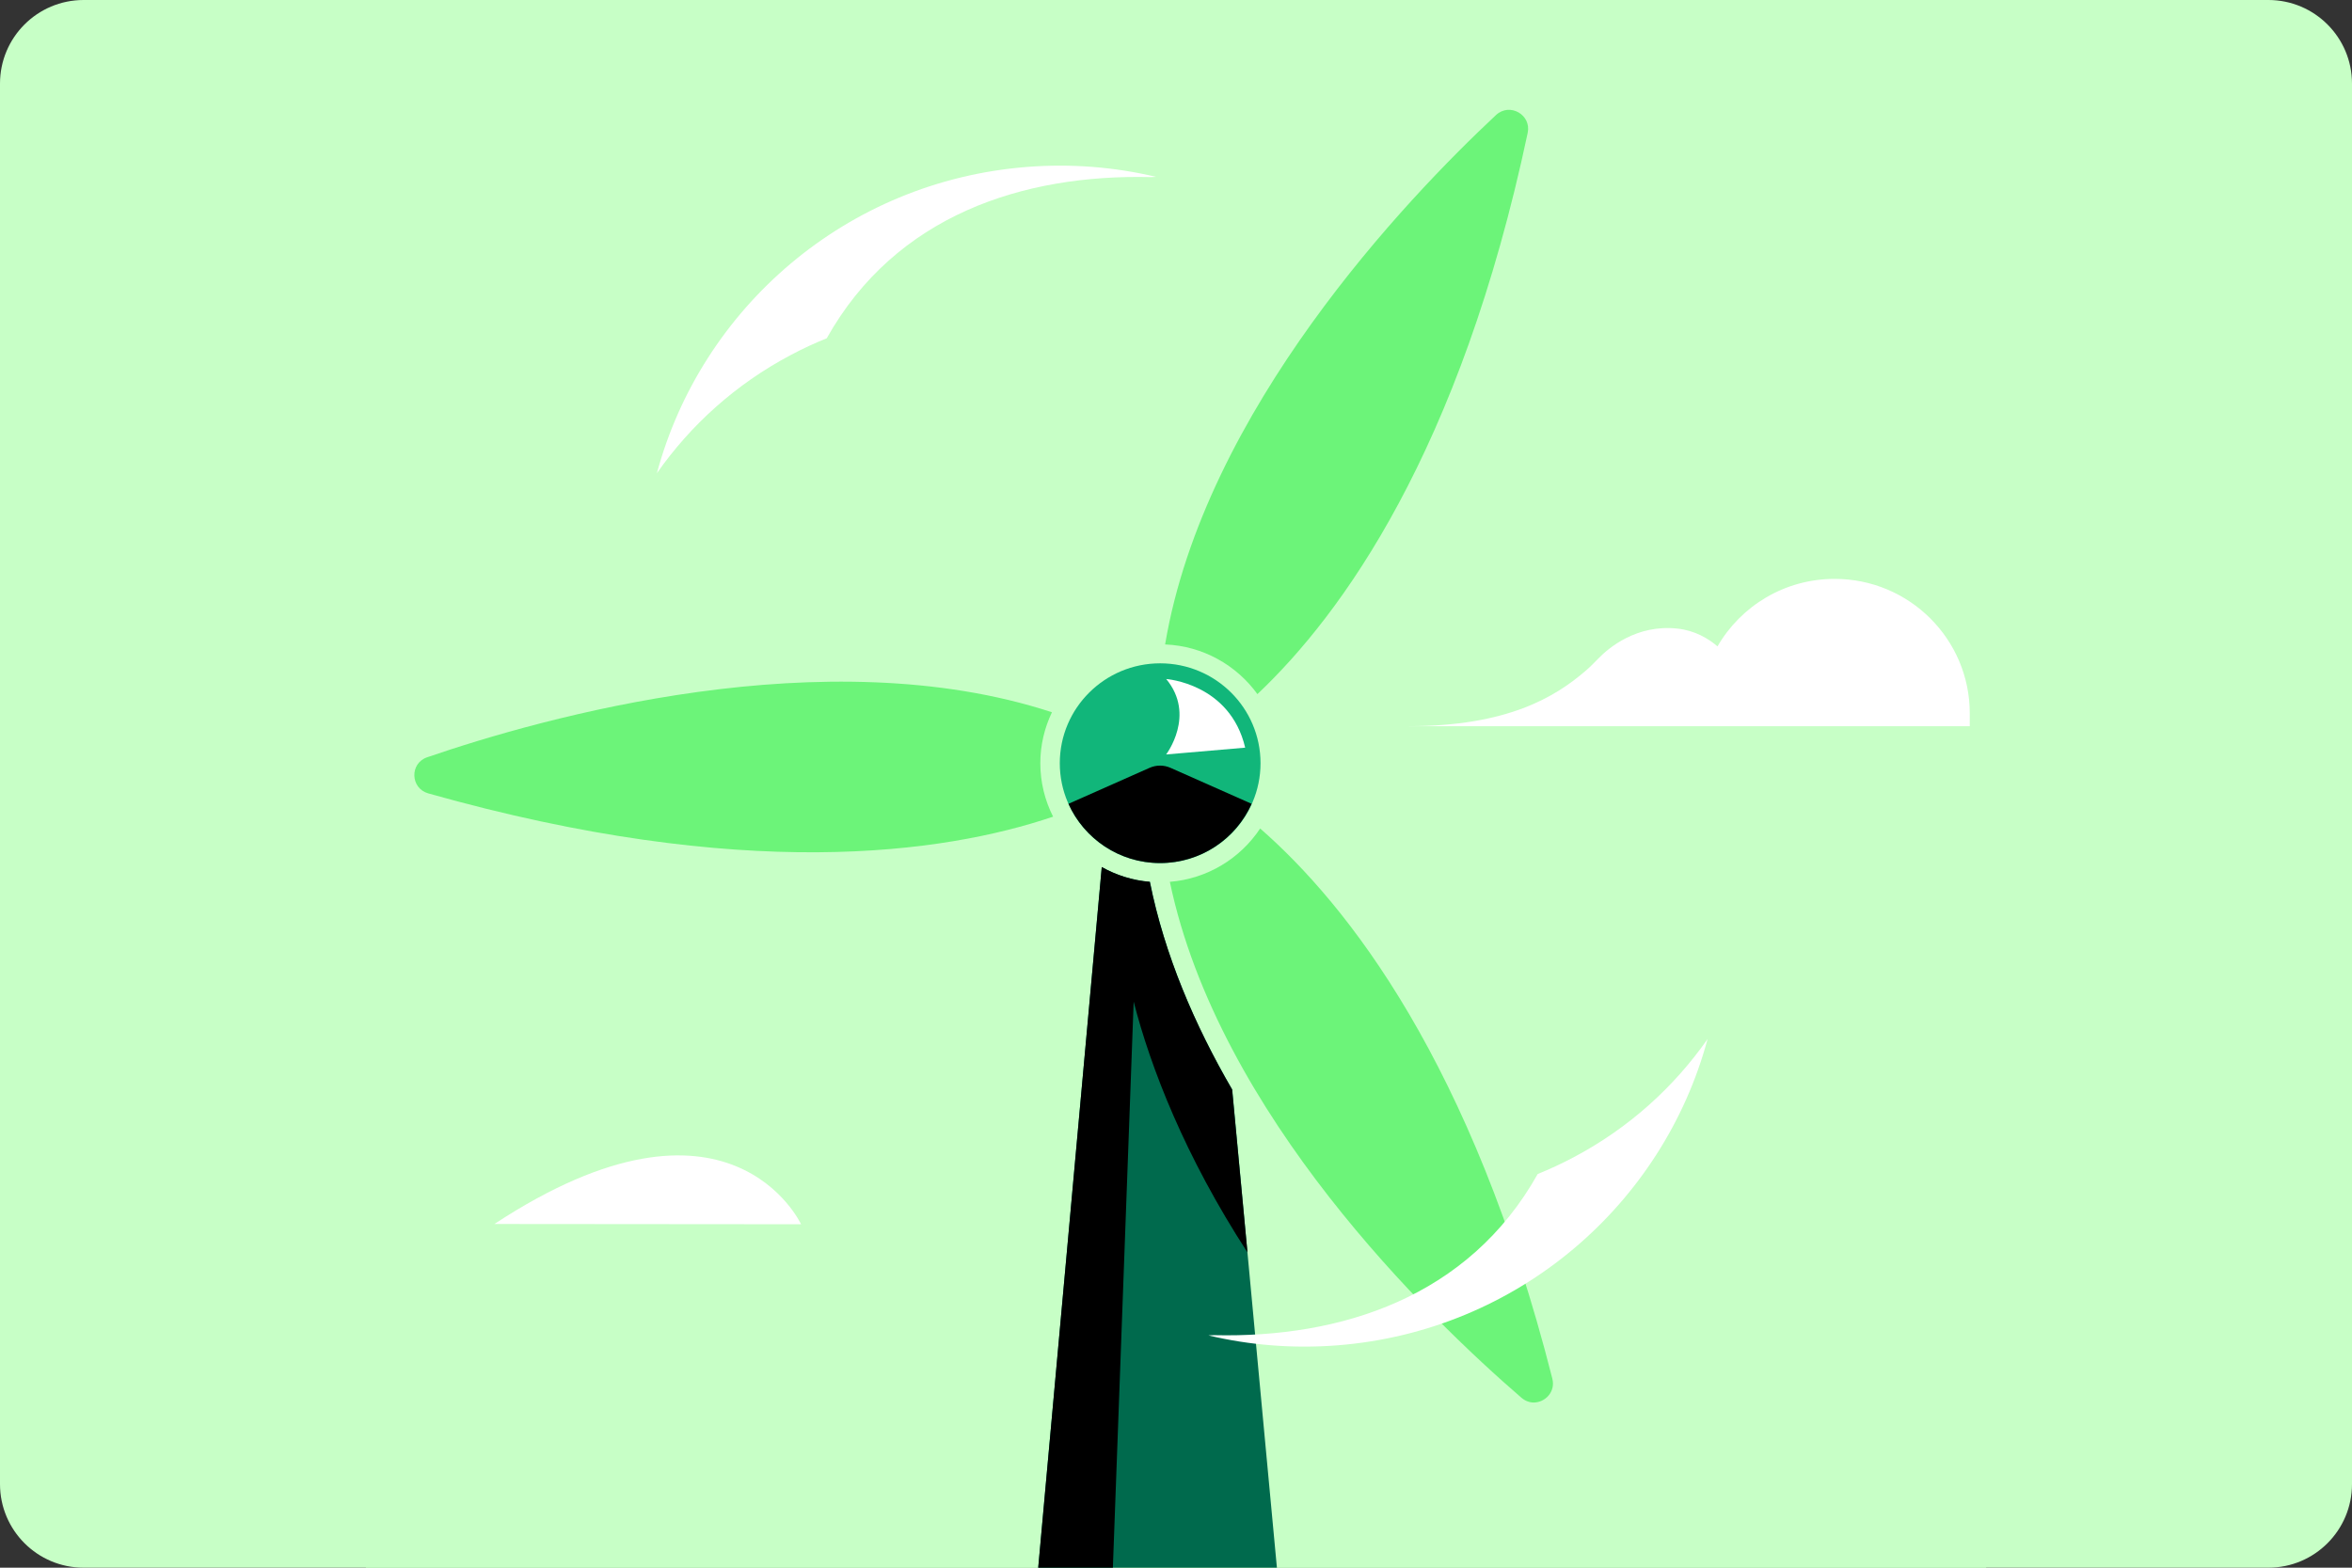 <svg width="450" height="300" viewBox="0 0 450 300" fill="none" xmlns="http://www.w3.org/2000/svg">
<rect x="0" y="0" width="450" height="300" fill="#333333" stroke="none"/>
<g clip-path="url(#clip0_213_1515)">
<path d="M0 16C0 7.163 7.163 0 16 0H434C442.837 0 450 7.163 450 16V284C450 292.837 442.837 300 434 300H16C7.163 300 0 292.837 0 284V16Z" fill="#C7FFC6"/>
<g clip-path="url(#clip1_213_1515)">
<g clip-path="url(#clip2_213_1515)">
<path d="M380 -10H70V300H380V-10Z" fill="#C7FFC6"/>
<g clip-path="url(#clip3_213_1515)">
<path d="M220.015 168.752C216.679 168.482 213.565 167.473 210.797 165.924L198.638 300.025H244.308L235.757 208.5C228.566 196.153 222.807 182.748 220.015 168.752Z" fill="#006A4D"/>
<path d="M221.969 126.939C211.367 126.939 202.767 135.499 202.767 146.051C202.767 156.603 211.367 165.162 221.969 165.162C232.571 165.162 241.171 156.603 241.171 146.051C241.171 135.499 232.571 126.939 221.969 126.939Z" fill="#11B67A"/>
<path d="M219.946 146.935L204.426 153.822C207.416 160.487 214.138 165.161 221.948 165.161C229.757 165.161 236.479 160.512 239.47 153.822L223.949 146.935C222.664 146.369 221.231 146.369 219.946 146.935Z" fill="black"/>
<path d="M223.11 129.939C223.11 129.939 235.344 130.776 238.235 143.074L223.11 144.378C223.11 144.378 228.869 136.851 223.11 129.915V129.939Z" fill="white"/>
<path d="M220.015 168.752C216.679 168.482 213.565 167.473 210.797 165.924L198.638 300.025H212.922L216.901 191.676C220.138 204.294 226.712 221.266 238.674 239.664L235.733 208.5C228.566 196.153 222.808 182.748 219.99 168.777L220.015 168.752Z" fill="black"/>
<path d="M201.288 136.308C157.891 122.067 103.917 137.292 81.724 144.917C78.338 146.073 78.511 150.869 81.947 151.829C142.149 168.825 180.455 163.389 201.486 156.281C199.929 153.206 199.039 149.713 199.039 146.048C199.039 142.556 199.855 139.26 201.263 136.308H201.288Z" fill="#6CF479"/>
<path d="M240.587 132.816C256.7 117.591 279.363 86.402 292.288 25.427C293.029 21.959 288.853 19.573 286.233 22.008C269.131 37.996 230.455 78.458 222.917 123.322C230.183 123.617 236.584 127.307 240.587 132.841V132.816Z" fill="#6CF479"/>
<path d="M297.002 263.818C281.68 203.409 257.806 173.13 241.1 158.544C237.319 164.251 231.042 168.162 223.825 168.752C233.142 213.272 273.376 252.184 291.095 267.483C291.812 268.098 292.652 268.393 293.443 268.393C295.618 268.393 297.644 266.352 297.002 263.843V263.818Z" fill="#6CF479"/>
<path d="M303.347 128.39C304.212 127.652 305.003 126.84 305.793 126.028C307.696 124.061 313.084 119.412 320.992 120.297C324.279 120.666 326.825 122.167 328.604 123.692C333.077 115.968 341.43 110.778 351.019 110.778C365.304 110.778 376.869 122.314 376.869 136.506V138.966H336.389H325.144H269.489C288.445 138.966 297.564 133.358 303.347 128.39Z" fill="white"/>
<path d="M196.483 31.946C204.984 31.282 213.288 31.97 221.172 33.84C220.801 33.84 220.455 33.914 220.109 33.889C195.791 33.323 171.399 41.145 158.177 64.733C155.854 65.668 153.58 66.725 151.307 67.931C140.705 73.539 132.104 81.385 125.679 90.56C134.18 58.978 161.884 34.676 196.483 31.946Z" fill="white"/>
<path d="M153.264 234.279C153.264 234.279 139.597 204.665 94.594 234.23L153.264 234.279Z" fill="white"/>
<path d="M255.901 257.448C247.399 258.112 239.096 257.423 231.212 255.554C231.583 255.554 231.929 255.48 232.275 255.504C256.593 256.07 280.985 248.248 294.207 224.66C296.53 223.726 298.803 222.668 301.077 221.463C311.679 215.855 320.279 208.008 326.705 198.834C318.203 230.416 290.5 254.717 255.901 257.448Z" fill="white"/>
</g>
</g>
</g>
</g>
<defs>
<clipPath id="clip0_213_1515">
<path d="M0 16C0 7.163 7.163 0 16 0H434C442.837 0 450 7.163 450 16V284C450 292.837 442.837 300 434 300H16C7.163 300 0 292.837 0 284V16Z" fill="white"/>
</clipPath>
<clipPath id="clip1_213_1515">
<rect width="450" height="300" fill="white"/>
</clipPath>
<clipPath id="clip2_213_1515">
<rect width="310" height="310" fill="white" transform="translate(70 -10)"/>
</clipPath>
<clipPath id="clip3_213_1515">
<rect width="297.6" height="279" fill="white" transform="translate(79.3 21)"/>
</clipPath>
</defs>
</svg>
